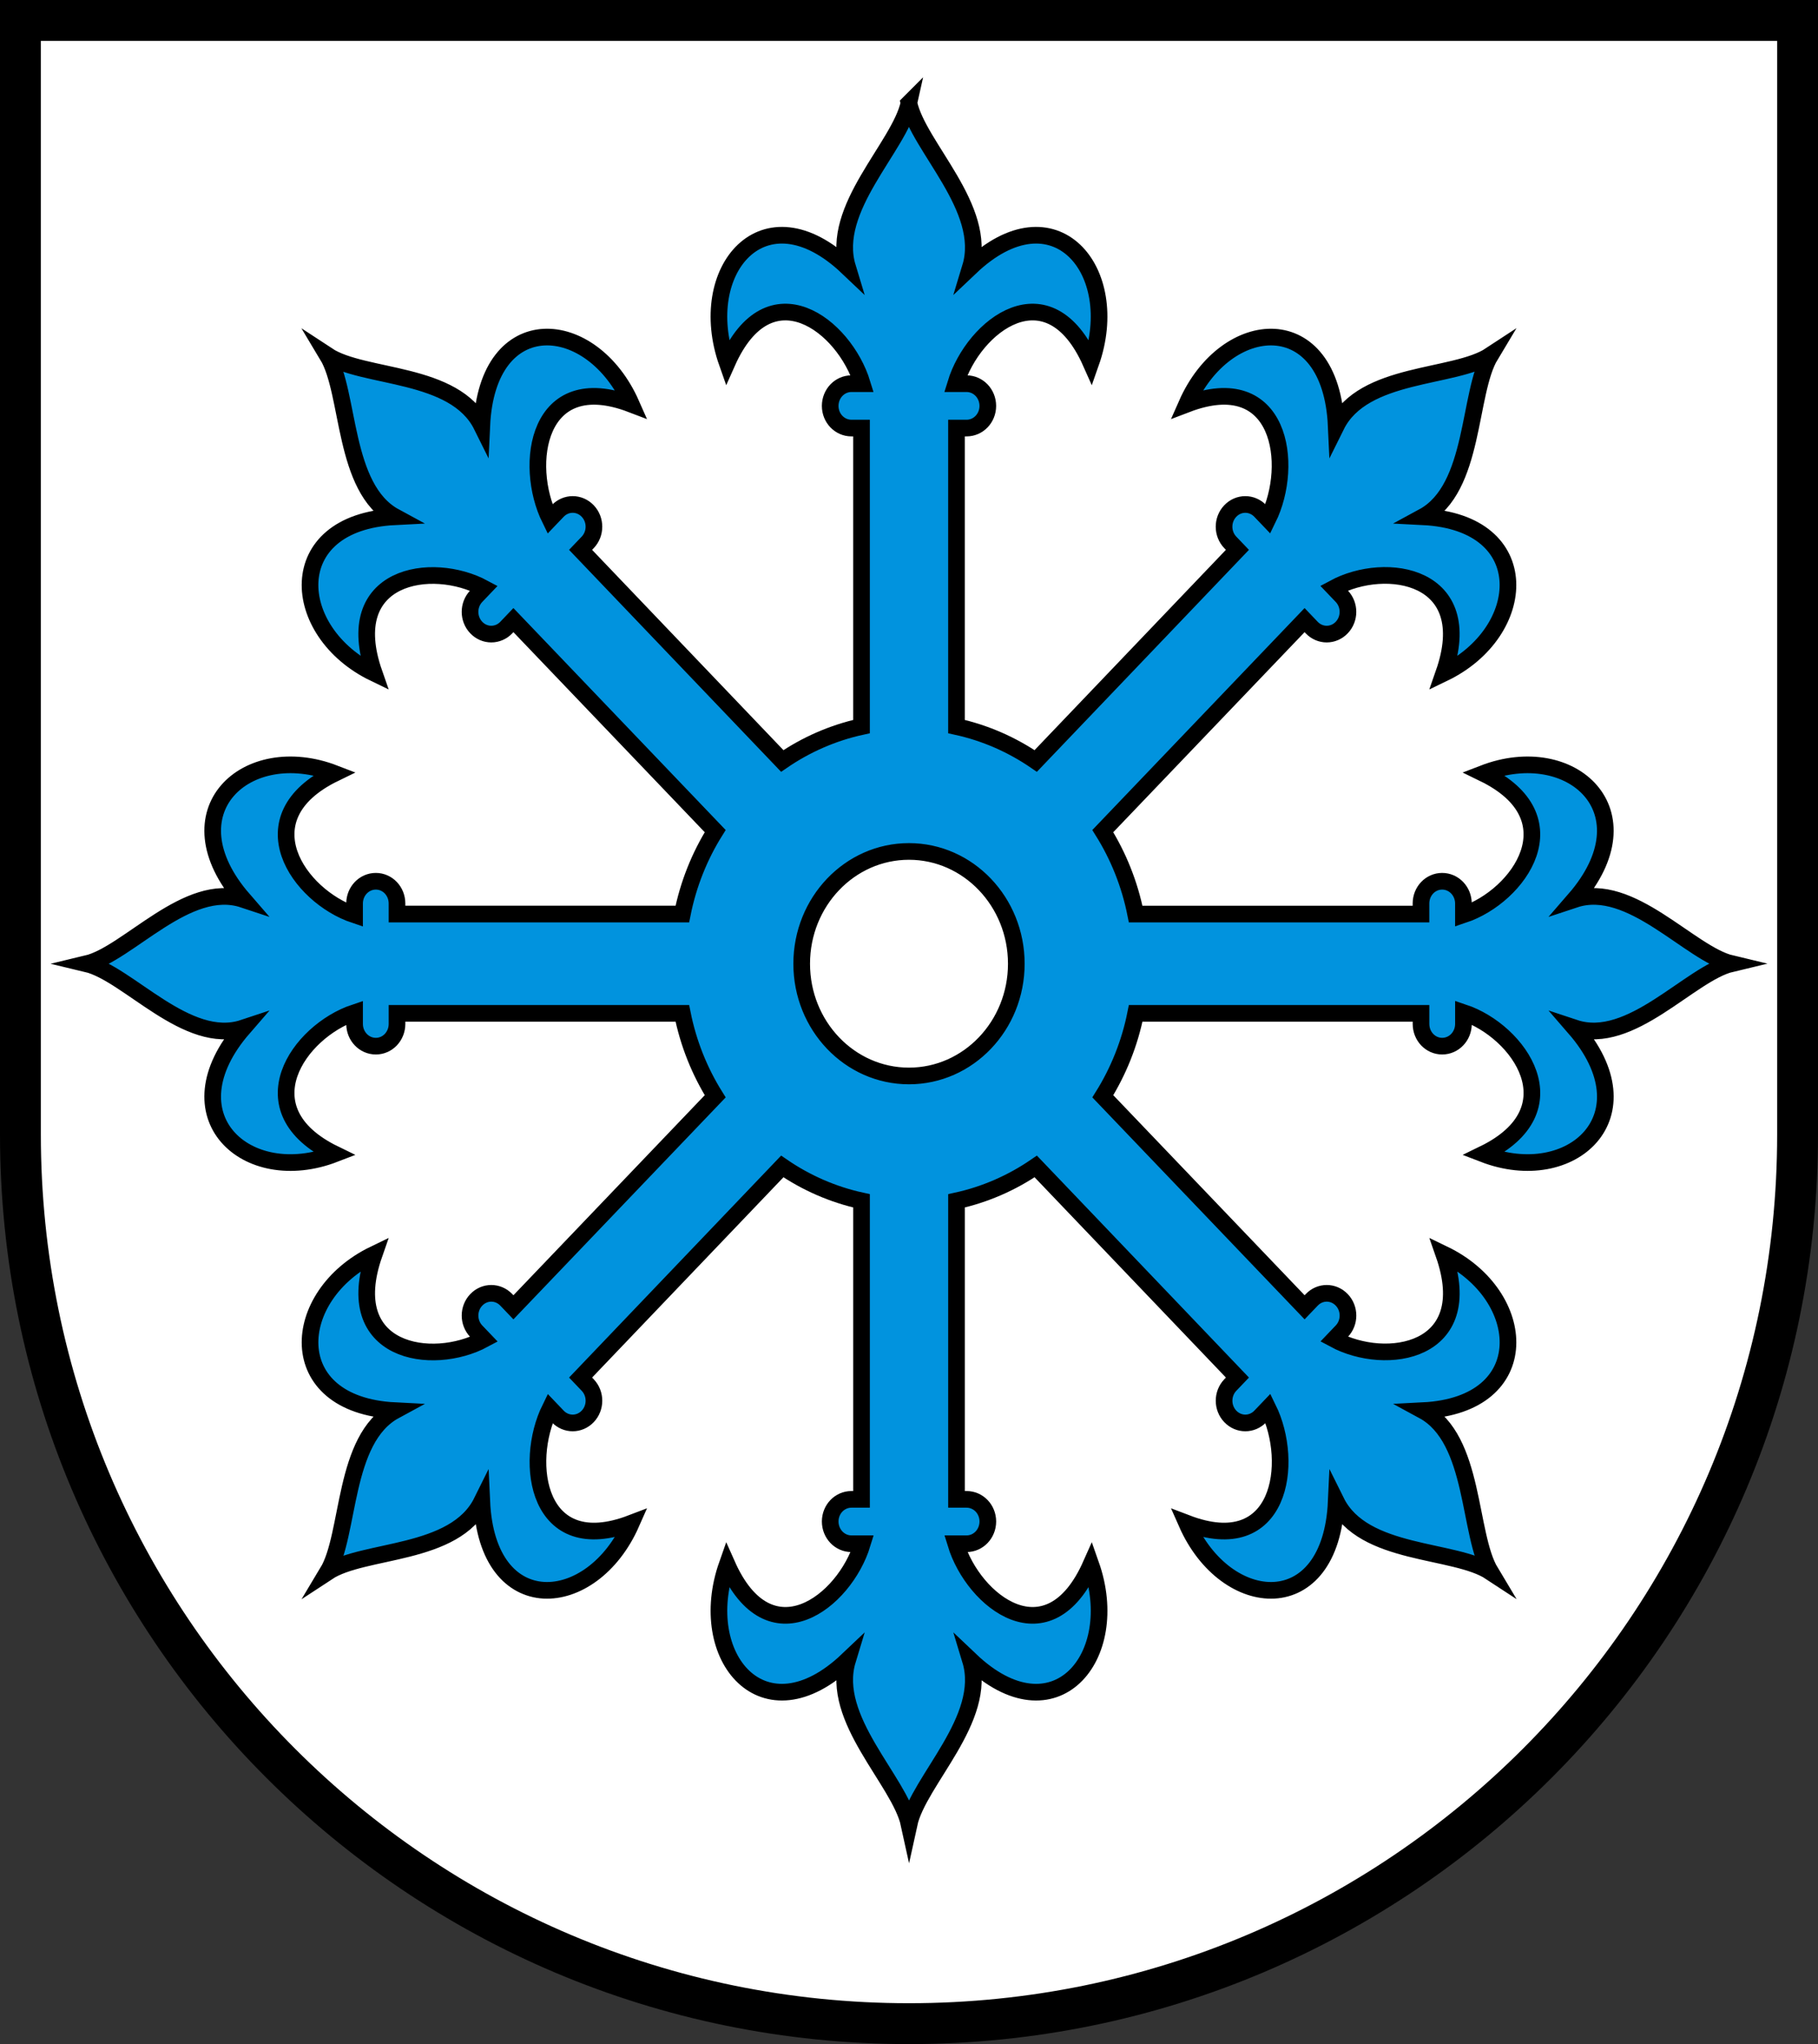 <?xml version="1.0" encoding="UTF-8" standalone="no"?>
<!-- Created with Inkscape (http://www.inkscape.org/) -->

<svg
   xmlns:dc="http://purl.org/dc/elements/1.1/"
   xmlns:cc="http://creativecommons.org/ns#"
   xmlns:rdf="http://www.w3.org/1999/02/22-rdf-syntax-ns#"
   xmlns:svg="http://www.w3.org/2000/svg"
   xmlns="http://www.w3.org/2000/svg"
   version="1.1"
   width="534"
   height="600.031"
   id="svg2">
  <rect width="100%" height="100%" fill="#333333" stroke="none"/>
  <defs
     id="defs6" />
  <g
     transform="translate(6.9871193e-5,0.031)"
     id="g3798">
    <path
       d="m 6,5.969 0,326.688 c -1.479e-4,0.115 0,0.229 0,0.344 0,144.146 116.854,261 261,261 144.146,0 261,-116.854 261,-261 0,-0.115 1.5e-4,-0.229 0,-0.344 l 0,-326.688 -522,0 z"
       id="rect3791"
       style="fill:#ffffff;fill-opacity:1;fill-rule:nonzero;stroke:#000000;stroke-width:12;stroke-linecap:round;stroke-linejoin:miter;stroke-miterlimit:20;stroke-opacity:1;stroke-dasharray:none;stroke-dashoffset:0" />
    <path
       d="M 266.985,30.281 C 264.203,43.066 243.718,61.166 248.962,78.438 c -24.665,-23.417 -44.924,0.969 -35.389,28 12.443,-27.976 34.461,-10.96 39.693,6.156 l -3.168,0 c -3.456,0 -6.247,2.918 -6.247,6.531 0,3.613 2.791,6.5 6.247,6.5 l 2.959,0 0,87.625 c -8.439,1.839 -16.309,5.316 -23.284,10.094 l -59.24,-61.969 2.092,-2.188 c 2.444,-2.555 2.444,-6.664 0,-9.219 -2.444,-2.555 -6.373,-2.555 -8.817,0 l -2.272,2.375 c -7.873,-15.975 -3.808,-44.302 23.911,-33.719 -11.539,-26.163 -42.333,-28.45 -43.937,6.344 -7.973,-16.09 -34.728,-13.704 -45.342,-20.688 6.679,11.097 4.427,39.039 19.816,47.375 -33.278,1.676 -31.091,33.873 -6.067,45.938 -10.122,-28.981 16.946,-33.204 32.22,-24.969 l -2.242,2.344 c -2.444,2.555 -2.444,6.664 0,9.219 2.444,2.555 6.373,2.555 8.817,0 l 2.092,-2.188 59.27,61.938 c -4.57,7.292 -7.895,15.521 -9.654,24.344 l -83.809,0 0,-3.094 c 0,-3.613 -2.761,-6.531 -6.217,-6.531 -3.456,10e-6 -6.247,2.918 -6.247,6.531 l 0,3.344 C 87.779,263.056 71.504,240.01 98.262,227 c -25.853,-9.97 -49.178,11.212 -26.781,37 -16.52,-5.483 -33.831,15.966 -46.059,18.875 12.228,2.909 29.539,24.327 46.059,18.844 -22.397,25.788 0.927,46.97 26.781,37 -26.758,-13.01 -10.482,-36.031 5.888,-41.5 l 0,3.312 c 0,3.613 2.791,6.531 6.247,6.531 3.456,0 6.217,-2.918 6.217,-6.531 l 0,-3.094 83.809,0 c 1.759,8.823 5.084,17.052 9.654,24.344 l -59.27,61.938 -2.092,-2.188 c -2.444,-2.555 -6.373,-2.555 -8.817,0 -2.444,2.555 -2.444,6.664 0,9.219 l 2.272,2.375 c -15.279,8.231 -42.372,3.981 -32.25,-25 -25.024,12.064 -27.21,44.261 6.067,45.938 -15.39,8.336 -13.107,36.309 -19.787,47.406 10.614,-6.983 37.339,-4.628 45.312,-20.719 1.603,34.793 32.398,32.507 43.937,6.344 -27.719,10.583 -31.758,-17.717 -23.881,-33.688 l 2.242,2.344 c 2.444,2.555 6.373,2.555 8.817,0 2.444,-2.555 2.444,-6.664 0,-9.219 l -2.092,-2.188 59.24,-61.969 c 6.974,4.778 14.845,8.255 23.284,10.094 l 0,87.625 -2.959,0 c -3.456,0 -6.247,2.887 -6.247,6.5 0,3.613 2.791,6.531 6.247,6.531 l 3.198,0 c -5.237,17.116 -27.28,34.132 -39.722,6.156 -9.535,27.031 10.724,51.417 35.389,28 -5.244,17.272 15.271,35.371 18.053,48.156 2.782,-12.785 23.267,-30.884 18.023,-48.156 24.665,23.417 44.924,-0.969 35.389,-28 -12.443,27.976 -34.461,10.96 -39.693,-6.156 l 3.168,0 c 3.456,0 6.247,-2.918 6.247,-6.531 0,-3.613 -2.791,-6.5 -6.247,-6.5 l -2.959,0 0,-87.625 c 8.439,-1.839 16.309,-5.316 23.284,-10.094 l 59.24,61.969 -2.092,2.188 c -2.444,2.555 -2.444,6.664 0,9.219 2.444,2.555 6.373,2.555 8.817,0 l 2.272,-2.375 c 7.873,15.975 3.808,44.302 -23.911,33.719 11.539,26.163 42.333,28.45 43.937,-6.344 7.973,16.09 34.728,13.704 45.342,20.688 -6.679,-11.097 -4.427,-39.039 -19.816,-47.375 33.278,-1.676 31.091,-33.873 6.067,-45.938 10.122,28.981 -16.946,33.204 -32.22,24.969 l 2.242,-2.344 c 2.444,-2.555 2.444,-6.664 0,-9.219 -2.444,-2.555 -6.373,-2.555 -8.817,0 l -2.092,2.188 -59.27,-61.938 c 4.57,-7.292 7.895,-15.521 9.654,-24.344 l 83.809,0 0,3.094 c 0,3.613 2.761,6.531 6.217,6.531 3.456,0 6.247,-2.918 6.247,-6.531 l 0,-3.344 c 16.371,5.476 32.646,28.522 5.888,41.531 25.853,9.97 49.178,-11.212 26.781,-37 16.52,5.483 33.831,-15.966 46.059,-18.875 C 496.349,279.935 479.038,258.517 462.519,264 c 22.397,-25.788 -0.927,-46.969 -26.781,-37 26.758,13.01 10.482,36.031 -5.888,41.5 l 0,-3.312 c 0,-3.613 -2.791,-6.531 -6.247,-6.531 -3.456,-10e-6 -6.217,2.918 -6.217,6.531 l 0,3.094 -83.809,0 c -1.759,-8.823 -5.084,-17.052 -9.654,-24.344 L 383.193,182 l 2.092,2.188 c 2.444,2.555 6.373,2.555 8.817,0 2.444,-2.555 2.444,-6.664 0,-9.219 l -2.272,-2.375 c 15.279,-8.231 42.372,-3.981 32.25,25 25.024,-12.064 27.21,-44.261 -6.067,-45.938 15.39,-8.336 13.107,-36.309 19.787,-47.406 -10.614,6.983 -37.339,4.628 -45.312,20.719 -1.603,-34.793 -32.398,-32.507 -43.937,-6.344 27.719,-10.583 31.758,17.717 23.881,33.688 l -2.242,-2.344 c -2.444,-2.555 -6.373,-2.555 -8.817,0 -2.444,2.555 -2.444,6.664 0,9.219 l 2.092,2.188 -59.24,61.969 C 297.252,218.566 289.382,215.089 280.943,213.25 l 0,-87.625 2.959,0 c 3.456,0 6.247,-2.887 6.247,-6.5 0,-3.613 -2.791,-6.531 -6.247,-6.531 l -3.198,0 c 5.237,-17.116 27.279,-34.132 39.722,-6.156 9.535,-27.031 -10.724,-51.417 -35.389,-28 5.244,-17.272 -15.271,-35.371 -18.053,-48.156 z m 0,219.625 c 17.399,0 31.533,14.778 31.533,32.969 0,18.191 -14.134,32.938 -31.533,32.938 -17.399,0 -31.503,-14.746 -31.503,-32.938 0,-18.191 14.104,-32.969 31.503,-32.969 z"
       id="rect2987"
       style="fill:#0193de;fill-opacity:1;fill-rule:nonzero;stroke:#000000;stroke-width:4.89;stroke-linecap:round;stroke-linejoin:miter;stroke-miterlimit:20;stroke-opacity:1;stroke-dasharray:none;stroke-dashoffset:0" />
  </g>
</svg>
